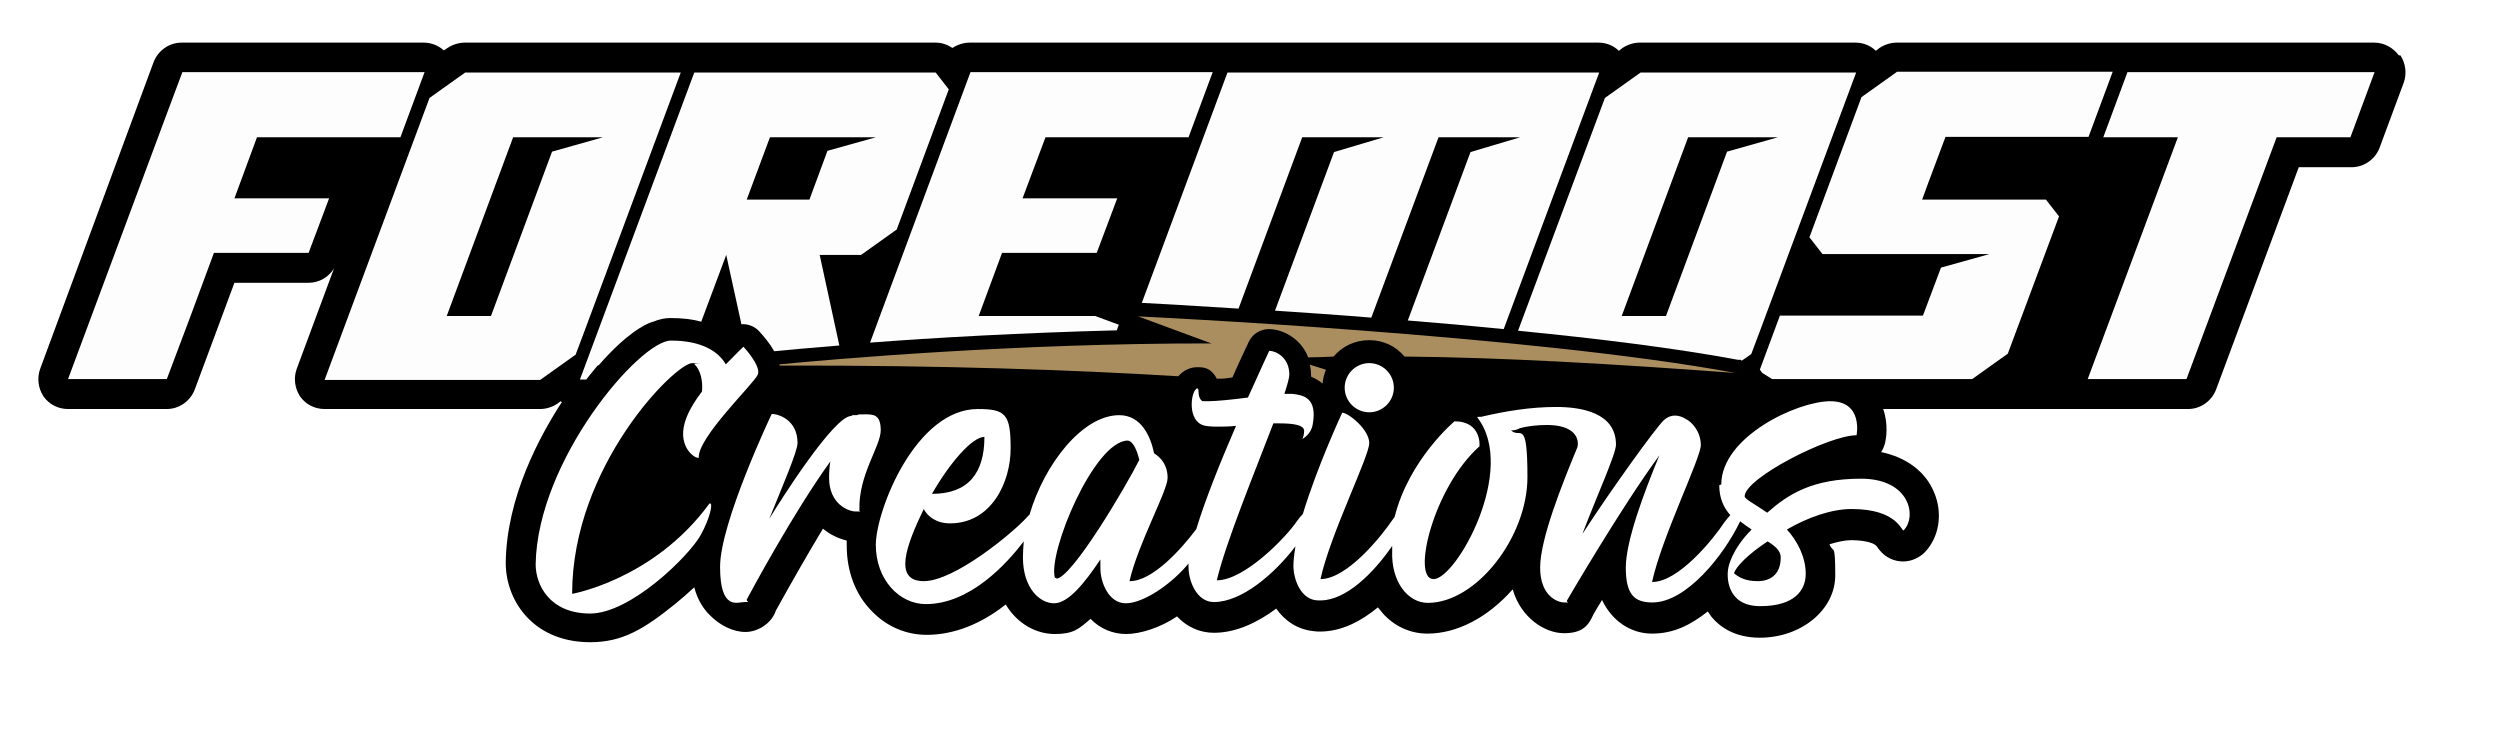 <svg viewBox="0 0 610 181" version="1.1" xmlns:xlink="http://www.w3.org/1999/xlink" xmlns="http://www.w3.org/2000/svg" id="Layer_1">
  
  <defs>
    <style>
      .st0 {
        fill: #ab8e60;
      }

      .st1, .st2 {
        fill: #fff;
      }

      .st2 {
        filter: url(#drop-shadow-1);
      }

      .st3 {
        fill: #fdfdfd;
      }
    </style>
    <filter filterUnits="userSpaceOnUse" height="181" width="610" y="0" x="0" id="drop-shadow-1">
      <feOffset dy="7" dx="7"></feOffset>
      <feGaussianBlur stdDeviation="5" result="blur"></feGaussianBlur>
      <feFlood flood-opacity=".8" flood-color="#000"></feFlood>
      <feComposite operator="in" in2="blur"></feComposite>
      <feComposite in="SourceGraphic"></feComposite>
    </filter>
  </defs>
  <path d="M143.9,158c-8.2,0-13.3-3.4-16.1-6.3-3.8-3.8-5.9-9.1-5.8-14.5.2-14.4,6.7-27.9,11.7-36.4-.6.1-1.2.2-1.9.2h-52.6c-2.8,0-5.5-1.4-7.1-3.7-1.6-2.3-2-5.3-1-7.9l7.4-19.8c-1,.4-2.1.6-3.2.6h-17.1l-9.4,25.2c-1.2,3.4-4.5,5.6-8.1,5.6h-24.1c-2.8,0-5.5-1.4-7.1-3.7-1.6-2.3-2-5.3-1-7.9L36.4,14.6c1.2-3.4,4.5-5.6,8.1-5.6h59.1c1.8,0,3.5.6,5,1.6h0c1.5-1,3.2-1.6,5-1.6h114.9c1.5,0,2.9.4,4.1,1.1,1.3-.7,2.7-1.1,4.2-1.1h153.4c1.8,0,3.6.6,5,1.6h0c1.5-1.1,3.2-1.6,5-1.6h52.6c1.8,0,3.6.6,5,1.6h0c1.5-1.1,3.2-1.6,5-1.6h116.5c2.8,0,5.5,1.4,7.1,3.7,1.6,2.3,2,5.3,1,7.9l-5.9,15.9c-1.2,3.4-4.5,5.6-8.1,5.6h-12l-19.9,53.4c-1.2,3.4-4.5,5.6-8.1,5.6h-72.7c.7,3.3.2,6.1,0,7,0,.4-.2.8-.3,1.2,5.8,1.6,10.1,5.1,12.2,10.2,2.4,5.6,1.3,12.1-2.6,16.2h0c-1.6,1.7-3.8,2.6-6.1,2.6s-5.2-.7-7.5-4.2c-.3-.4-1.9-1-5.1-1s-2.2.2-3.6.5c.7,2.2,1,4.4,1,6.7,0,9.1-8.8,16.5-19.7,16.5s-10.7-3-12.8-5.6c0,0-.1-.1-.2-.2-4.4,3.2-8.9,4.8-13.3,4.8s-9.5-2.5-12.2-6.8c-.3.6-.6,1.1-.8,1.4-1.4,3.3-4.7,5.4-8.4,5.4s-10.3-3.3-13-9.5c-6.1,6.2-13.2,9.6-20.3,9.6s-8.4-1.8-11.5-5.1c-.3-.3-.5-.5-.8-.8-4.6,3.5-9.3,5.3-13.9,5.3s-1.1,0-1.8-.2c-3.5-.3-6.7-2.1-9.1-5-5.1,3.6-10.1,5.4-14.9,5.4s-6.6-1.3-9.2-3.6c-4,2.6-8.1,3.9-12.2,3.9s-6.2-1.1-8.7-3.2c-2.9,2.2-5.7,3.2-8.7,3.2-4.8,0-9.3-2.5-12.3-6.7-7.7,5.6-14.5,6.8-19,6.8s-10.3-2.2-14.2-6.1c-4.3-4.4-6.7-10.5-6.6-17.1,0,0,0-.1,0-.2-1.4-.4-2.7-1.1-4-1.9-3.3,5.5-6.9,11.8-10.6,18.6-1.3,3.7-4.6,6-8.6,6s-7.1-1.7-9.8-4.6c-1.4-1.5-2.5-3.3-3.3-5.2-1,.9-2.1,1.9-3.2,2.7-7.9,6.4-15.2,9.6-21.5,9.6Z" class="st2"></path>
  <path d="M585.3,13.5c-1.4-1.9-3.6-3.1-6-3.1h-116.5c-1.5,0-3,.5-4.2,1.3l-.9.7c-1.3-1.3-3.1-2-5-2h-52.6c-1.5,0-3,.5-4.2,1.3l-.9.7c-1.3-1.3-3.1-2-5-2h-153.4c-1.5,0-3,.5-4.2,1.3-1.2-.8-2.6-1.3-4.1-1.3h-114.9c-1.5,0-3,.5-4.2,1.3l-.9.6c-1.3-1.2-3.1-1.9-4.9-1.9h-59.1c-3,0-5.7,1.9-6.8,4.7L9.8,90c-.8,2.2-.5,4.7.8,6.7,1.4,2,3.6,3.1,6,3.1h24.1c3,0,5.7-1.9,6.8-4.7l9.7-26.1h18.1c2.6,0,4.9-1.4,6.2-3.5l-9.1,24.5c-.8,2.2-.5,4.7.8,6.7,1.4,2,3.6,3.1,6,3.1h52.6c1.5,0,3-.5,4.2-1.3l.8-.6c0,0,.2.2.3.2-5.4,8.3-13.5,23.2-13.7,39.2,0,5,1.9,9.9,5.4,13.5,2.6,2.7,7.4,5.9,15.2,5.9s13-3.1,20.7-9.3c1.6-1.3,3.2-2.7,4.7-4.1.8,3.1,2.3,5.3,3.7,6.7,2.5,2.6,5.8,4.2,8.8,4.2s6.4-2.1,7.4-5.2c4.1-7.4,8-14.2,11.5-20,1.8,1.5,3.8,2.4,5.8,2.9,0,.4,0,.8,0,1.2,0,6.3,2.1,12,6.2,16.1,3.6,3.7,8.3,5.7,13.3,5.7s11.8-1.5,19.3-7.4c2.9,4.8,7.5,7.2,12,7.2s5.8-1.2,8.7-3.7c2.3,2.4,5.4,3.7,8.7,3.7s8.3-1.5,12.4-4.3c2.4,2.6,5.6,4,9,4,5.6,0,10.9-2.7,15.2-5.9,2.1,3,5.2,5.1,9.1,5.5.6.1,1.2.1,1.6.1,5.3,0,10.1-2.6,14.1-5.9.5.6,1,1.2,1.5,1.8,2.9,3,6.6,4.6,10.6,4.6,7.2,0,14.7-3.9,20.8-10.8,2,7,7.9,10.7,12.5,10.7s6-1.9,7.2-4.6c.4-.7,1.1-1.9,2.1-3.5,2.3,4.9,6.8,8.2,12.2,8.2s9.5-2.2,13.6-5.4c.3.4.6.9.9,1.3,1.9,2.3,5.5,5.1,11.8,5.1,10.1,0,18.4-6.8,18.4-15.2s-.5-5.2-1.4-7.6c2-.6,3.8-1,5.3-1s5.3.2,6.3,1.6c2,3,4.6,3.6,6.4,3.6s3.8-.8,5.2-2.2c0,0,0,0,0,0,3.6-3.7,4.5-9.6,2.3-14.7-2.1-5.1-6.8-8.5-12.9-9.8.5-.7.8-1.6,1-2.4.2-.9.8-4.4-.5-8.1h74.4c3,0,5.7-1.9,6.8-4.7l20.2-54.3h12.9c3,0,5.7-1.9,6.8-4.7l5.9-15.9c.8-2.2.5-4.7-.8-6.7Z" class="st1"></path>
  <path d="M585.3,13.5c-1.4-1.9-3.6-3.1-6-3.1h-116.5c-1.5,0-3,.5-4.2,1.3l-.9.7c-1.3-1.3-3.1-2-5-2h-52.6c-1.5,0-3,.5-4.2,1.3l-.9.7c-1.3-1.3-3.1-2-5-2h-153.4c-1.5,0-3,.5-4.2,1.3-1.2-.8-2.6-1.3-4.1-1.3h-114.9c-1.5,0-3,.5-4.2,1.3l-.9.6c-1.3-1.2-3.1-1.9-4.9-1.9h-59.1c-3,0-5.7,1.9-6.8,4.7L9.8,90c-.8,2.2-.5,4.7.8,6.7,1.4,2,3.6,3.1,6,3.1h24.1c3,0,5.7-1.9,6.8-4.7l9.7-26.1h18.1c2.6,0,4.9-1.4,6.2-3.5l-9.1,24.5c-.8,2.2-.5,4.7.8,6.7,1.4,2,3.6,3.1,6,3.1h52.6c1.5,0,3-.5,4.2-1.3l.8-.6c0,0,.2.2.3.2-5.4,8.3-13.5,23.2-13.7,39.2,0,5,1.9,9.9,5.4,13.5,2.6,2.7,7.4,5.9,15.2,5.9s13-3.1,20.7-9.3c1.6-1.3,3.2-2.7,4.7-4.1.8,3.1,2.3,5.3,3.7,6.7,2.5,2.6,5.8,4.2,8.8,4.2s6.4-2.1,7.4-5.2c4.1-7.4,8-14.2,11.5-20,1.8,1.5,3.8,2.4,5.8,2.9,0,.4,0,.8,0,1.2,0,6.3,2.1,12,6.2,16.1,3.6,3.7,8.3,5.7,13.3,5.7s11.8-1.5,19.3-7.4c2.9,4.8,7.5,7.2,12,7.2s5.8-1.2,8.7-3.7c2.3,2.4,5.4,3.7,8.7,3.7s8.3-1.5,12.4-4.3c2.4,2.6,5.6,4,9,4,5.6,0,10.9-2.7,15.2-5.9,2.1,3,5.2,5.1,9.1,5.5.6.1,1.2.1,1.6.1,5.3,0,10.1-2.6,14.1-5.9.5.6,1,1.2,1.5,1.8,2.9,3,6.6,4.6,10.6,4.6,7.2,0,14.7-3.9,20.8-10.8,2,7,7.9,10.7,12.5,10.7s6-1.9,7.2-4.6c.4-.7,1.1-1.9,2.1-3.5,2.3,4.9,6.8,8.2,12.2,8.2s9.5-2.2,13.6-5.4c.3.4.6.9.9,1.3,1.9,2.3,5.5,5.1,11.8,5.1,10.1,0,18.4-6.8,18.4-15.2s-.5-5.2-1.4-7.6c2-.6,3.8-1,5.3-1s5.3.2,6.3,1.6c2,3,4.6,3.6,6.4,3.6s3.8-.8,5.2-2.2c0,0,0,0,0,0,3.6-3.7,4.5-9.6,2.3-14.7-2.1-5.1-6.8-8.5-12.9-9.8.5-.7.8-1.6,1-2.4.2-.9.8-4.4-.5-8.1h74.4c3,0,5.7-1.9,6.8-4.7l20.2-54.3h12.9c3,0,5.7-1.9,6.8-4.7l5.9-15.9c.8-2.2.5-4.7-.8-6.7Z"></path>
  <g>
    <polygon points="519.1 17.6 513.2 33.5 531.4 33.5 509.4 92.5 533.5 92.5 555.5 33.5 573.5 33.5 579.4 17.6 519.1 17.6" class="st3"></polygon>
    <path d="M146.1,89.1c2.8-3.2,7.1-7.7,11.7-10,0,0,.1,0,.2-.1.2-.1.5-.2.7-.3.2,0,.3-.1.5-.2,0,0,.1,0,.2,0,1.4-.6,2.8-.9,4.2-.9,2.9,0,5.4.3,7.5.9l6.1-16.3,3.7,16.9c.1,0,.3,0,.4,0,1.4,0,2.9.6,3.9,1.7,1.3,1.4,2.7,3.1,3.7,4.9,3-.3,8.5-.8,15.9-1.4l-4.8-22.1h10.1l8.7-6.2,12.7-34.2-3.2-4.1h-58.9l-27.9,74.9h1.6c0,0,0-.1.1-.2.3-.3.5-.7.8-1,.6-.7,1.2-1.5,1.8-2.2ZM187.8,33.5h25.9l-11.8,3.3-4.4,11.9h-15.3l5.7-15.3Z" class="st3"></path>
    <path d="M424.7,87.8l.3.2,2.3-1.6,2-5.3,23.6-63.4h-52.6l-8.7,6.2-21.2,56.8c19.5,1.9,38.7,4.3,53.7,7.1h.6ZM406.5,77.1h-10.8l16.2-43.6h21.9l-12.4,3.5-14.9,40.1Z" class="st3"></path>
    <path d="M469,48.7l1.5-4.1,4.2-11.2h34.9l5.9-15.9h-52.6l-8.7,6.2-12.7,34.2,3.2,4.1h40.7l-11.8,3.3-4.4,11.7h-34.9l-4.9,13.2c.2.3.4.5.6.8l2.4,1.5h48.8l8.7-6.2,12.5-33.5-3.2-4.1h-30.2Z" class="st3"></path>
    <path d="M317.7,33.5h19.9l-12.1,3.6-14.4,38.7c7.2.5,15.1,1,23.5,1.7l16.4-44h19.9l-12.1,3.6-15.3,41.1c7.6.6,15.5,1.3,23.4,2.1l23.3-62.6h-90.7l-20.9,56.2c2.3.1,11.1.6,23.6,1.4l15.5-41.7Z" class="st3"></path>
    <path d="M272.9,79.2l-5.7-2.1h-28.4l5.7-15.4h23.1l5-13.3h-23.1l5.6-14.9h34.9l5.9-15.9h-59.1l-22.1,59.5-2.4,6.5c15.6-1.2,37-2.4,60.2-3l.5-1.4Z" class="st3"></path>
    <polygon points="57.2 48.4 62.7 33.5 97.7 33.5 103.6 17.6 44.5 17.6 40.2 29.1 16.6 92.5 40.7 92.5 46.5 77.1 52.2 61.7 75.3 61.7 80.3 48.4 57.2 48.4" class="st3"></polygon>
    <path d="M140.5,86.4l2-5.3,23.6-63.4h-52.6l-8.7,6.2-25.6,68.8h52.6l8.7-6.2ZM109,77.1l16.2-43.6h21.9l-12.4,3.5-14.9,40.1h-10.8Z" class="st3"></path>
    <path d="M287.5,91.8c.2-.2.4-.4.6-.6,1.1-1,2.5-1.6,4-1.6s3.3,0,4.8,2.8c.4,0,.8,0,1.1,0,.9,0,1.8-.2,2.7-.3,2.3-5.2,4-8.6,4-8.7.9-1.9,2.8-3.1,4.9-3.1,3.3,0,7.8,2.2,9.6,6.9,2,0,4.1-.1,6.2-.2,2.1-2.5,5.2-4,8.7-4s6.5,1.5,8.6,4c23.6.2,51.1,1.8,80.7,4h0c-50-9.3-145.7-13.8-145.7-13.8l17.9,6.6c-47.6-.1-93,3.9-105.4,5.1,0,.1,0,.2,0,.3,40.1-.1,72.5,1.1,97.2,2.6Z" class="st0"></path>
    <path d="M323.5,90.2l-3.9-1.2c.2.8.3,1.7.3,2.7s0,.1,0,.2c.9.4,1.9.9,2.8,1.7.1-1.2.4-2.3.8-3.3Z" class="st0"></path>
    <path d="M340.1,94.6c0-3.3-2.7-6-6-6s-6,2.7-6,6,2.7,6,6,6,6-2.7,6-6Z" class="st1"></path>
    <path d="M419.5,118.4c0,3.2,1.1,5.5,2.7,7.3-.4.4-.9,1-1.5,1.8-2.6,4-11.2,14.6-17.6,14.5,2.4-11,11.9-30.2,11.9-33.4s-2.1-5.7-3.9-6.5c-.7-.4-1.5-.7-2.4-.7s-1.8.3-2.7,1.1c-2.1,2-12.9,17-19.9,27.8,3.6-9.5,8.2-19.5,8.2-21.8,0-7.8-8.4-9.2-14.6-9.2s-12.3,1-18.3,2.4h-.5c-.4,0-.5,0-.4.2,9.8,12.7-5.2,39.4-10.7,39.4s0-22.5,11.2-32.4c0,0,.6-6.1-6.1-6.1,0,0-11.1,9.3-14.6,23.3-.2.2-.3.5-.5.7-2.7,4-11.1,14.5-17.6,14.5,2.4-11,11.9-29.9,11.9-33.2s-5.1-7.4-6.6-7.4c0,0-6.1,13.1-9.6,24.7-.4.4-.9,1-1.4,1.7-2.6,3.9-12.8,14.5-19.6,14.5,2.2-9.3,9.3-26.5,13.8-38.3h1.4c3.6,0,6.4.4,6.1,2.1,0,.8-.4,1.7-.4,1.7,0,0,2.1-1.1,2.5-3.5,1.2-6.6-2.3-7.2-5-7.5-.2,0-.5,0-.8,0s-.7,0-1.1,0c.7-2.2,1.2-3.9,1.2-4.7,0-4.2-3.3-5.8-4.9-5.8,0,0-2.2,4.7-5.2,11.4-3.8.5-7.8.9-9.8.9s-1.3,0-1.5-.2c-1.1-.8-.5-2.9-1-2.9s-.2,0-.4.2c-1.2.9-2.1,7.6,1.9,8.8.7.2,1.9.3,3.3.3s2.9,0,4.6-.2c-3.6,8.3-7.5,17.9-9.7,25.2-3.5,4.7-10.7,12.8-16.3,12.7,2.1-9.2,9.3-22,9.3-25.2s-1.7-5-3.3-6c-.8-3.9-3-9.3-8.5-9.3-9,0-18.3,12-21.9,24.3-.3.2-.5.5-.8.8-3.4,3.7-17.5,15.4-25,15.4s-4.3-8.7,0-17.6c.9,1.8,3.1,3.5,6.4,3.5,10.1,0,14.8-10,14.8-18.3s-1.2-9.6-8-9.6c-15.1,0-24.8,24.5-24.9,33.1,0,8.6,5.8,14.5,12.2,14.5,10.8,0,19.7-9.8,23.9-15.3-.1,1.3-.2,2.6-.2,3.9,0,7.5,4.1,11.2,7.6,11.2s7.5-5,11.3-10.7c0,.7,0,1.4,0,2.1,0,3.5,2,8.6,6.2,8.6s11-4.5,15.3-9.7c0,.3,0,.6,0,.8,0,3.5,2,8.6,6.2,8.6,6.8,0,14.8-6.9,19.9-13.6-.3,1.8-.5,3.4-.5,4.7,0,3.5,1.9,8.5,6.1,8.5.2,0,.3,0,.5,0,6.2,0,12.9-6.6,17.5-13.3,0,.4,0,.8,0,1.2-.3,7.5,3.8,12.7,8.7,12.7,11.8,0,24.3-16,24.3-30.7s-1.8-9.2-4-11.4c.6,0,1.2,0,2.1-.5,2.2-.6,4.5-.8,6.7-.8,6.6,0,7.9,3.2,7.4,5.4-3.7,8.9-9.1,22.4-9.1,29.4s4.3,8.5,5.9,8.5.6,0,.6-.4c0,0,13.2-22.7,22.6-35.5-3.6,8.7-8.2,20.8-8.2,27.4s2.1,8.5,6.5,8.5c8.3,0,17.5-11.6,21.4-19.8.9.7,1.9,1.4,2.8,2-5,5-5.7,9.4-5.7,9.4-.4,2-.5,9.3,7.8,9.3s11.1-3.8,11.1-7.9-2.1-8.1-4.6-10.8c5-2.9,10.8-5,15.8-5,11.4,0,12.2,5.7,12.7,5.2,3.3-3.4,1.5-12.6-10.4-12.6s-17.8,3.8-22.9,8.3c-3-2.1-5.5-3.3-5.5-4,0-4.4,20.5-14.9,27.3-14.9,0,0,1.7-8.3-6.4-8.3s-26.6,8.7-26.6,20.3ZM240.2,106.6c0,8.8-3.9,13.9-12.8,13.9,4.3-7.5,9.8-13.9,12.8-13.9ZM257.8,141c-.2,0-.3,0-.4,0-1.8-6.1,9.6-33.5,17.8-33.5,1.4.2,2.3,2.7,2.8,4.7-3.1,6.2-16.5,29-20.3,29ZM431.3,132.1c1.8,1.1,3.2,2.3,3.2,3.9,0,4.3-2.7,5.8-5.6,5.8s-4.4-.8-5.8-1.9c.4-1.6,3.6-4.8,8.2-7.8Z" class="st1"></path>
    <path d="M173.3,122.8c0,0-.2,0-.3.2-13.5,18.4-33.4,21.9-33.4,21.9,0-31.2,25.2-56.3,29.3-56.3s.4,0,.5.2c1.6,1.6,2.1,4.1,1.9,6.7-1.6,2.1-3,4.3-3.8,6.4-2.6,6.6,1.7,9.8,2.8,9.8s.2,0,.2,0c-.3-5,13.5-18.1,14.4-20.3.9-2.1-3.5-6.8-3.5-6.8,0,0-1.9,1.8-4.3,4.3-1.8-3.1-5.8-5.8-13.4-5.8s-32.6,29.2-33,54.6c0,5,3.4,12,13.3,12s24.2-14.1,27-19.2c2.4-4.4,2.8-7.5,2.4-7.5Z" class="st1"></path>
    <path d="M209.7,124.5c-.3-8.6,5.2-15.6,5.2-19.5s-1.8-3.9-3.9-3.9-1.2,0-1.9.2c-.3,0-.7,0-.9,0-.2,0-.3,0-.5.2-4.3,0-17.7,21.3-20,25.1,3.4-8.4,6.9-16.5,6.9-18.5,0-5.7-4.7-7.1-6.3-7.1,0,0-12.6,26.5-12.6,37.3s4.3,8.6,5.9,8.6.6,0,.6-.6c1-1.9,11.5-21.4,20.4-33.7-.2,1.2-.3,2.6-.3,4,0,6.3,4.6,8.2,6.5,8.2s.8,0,.8-.4Z" class="st1"></path>
  </g>
</svg>